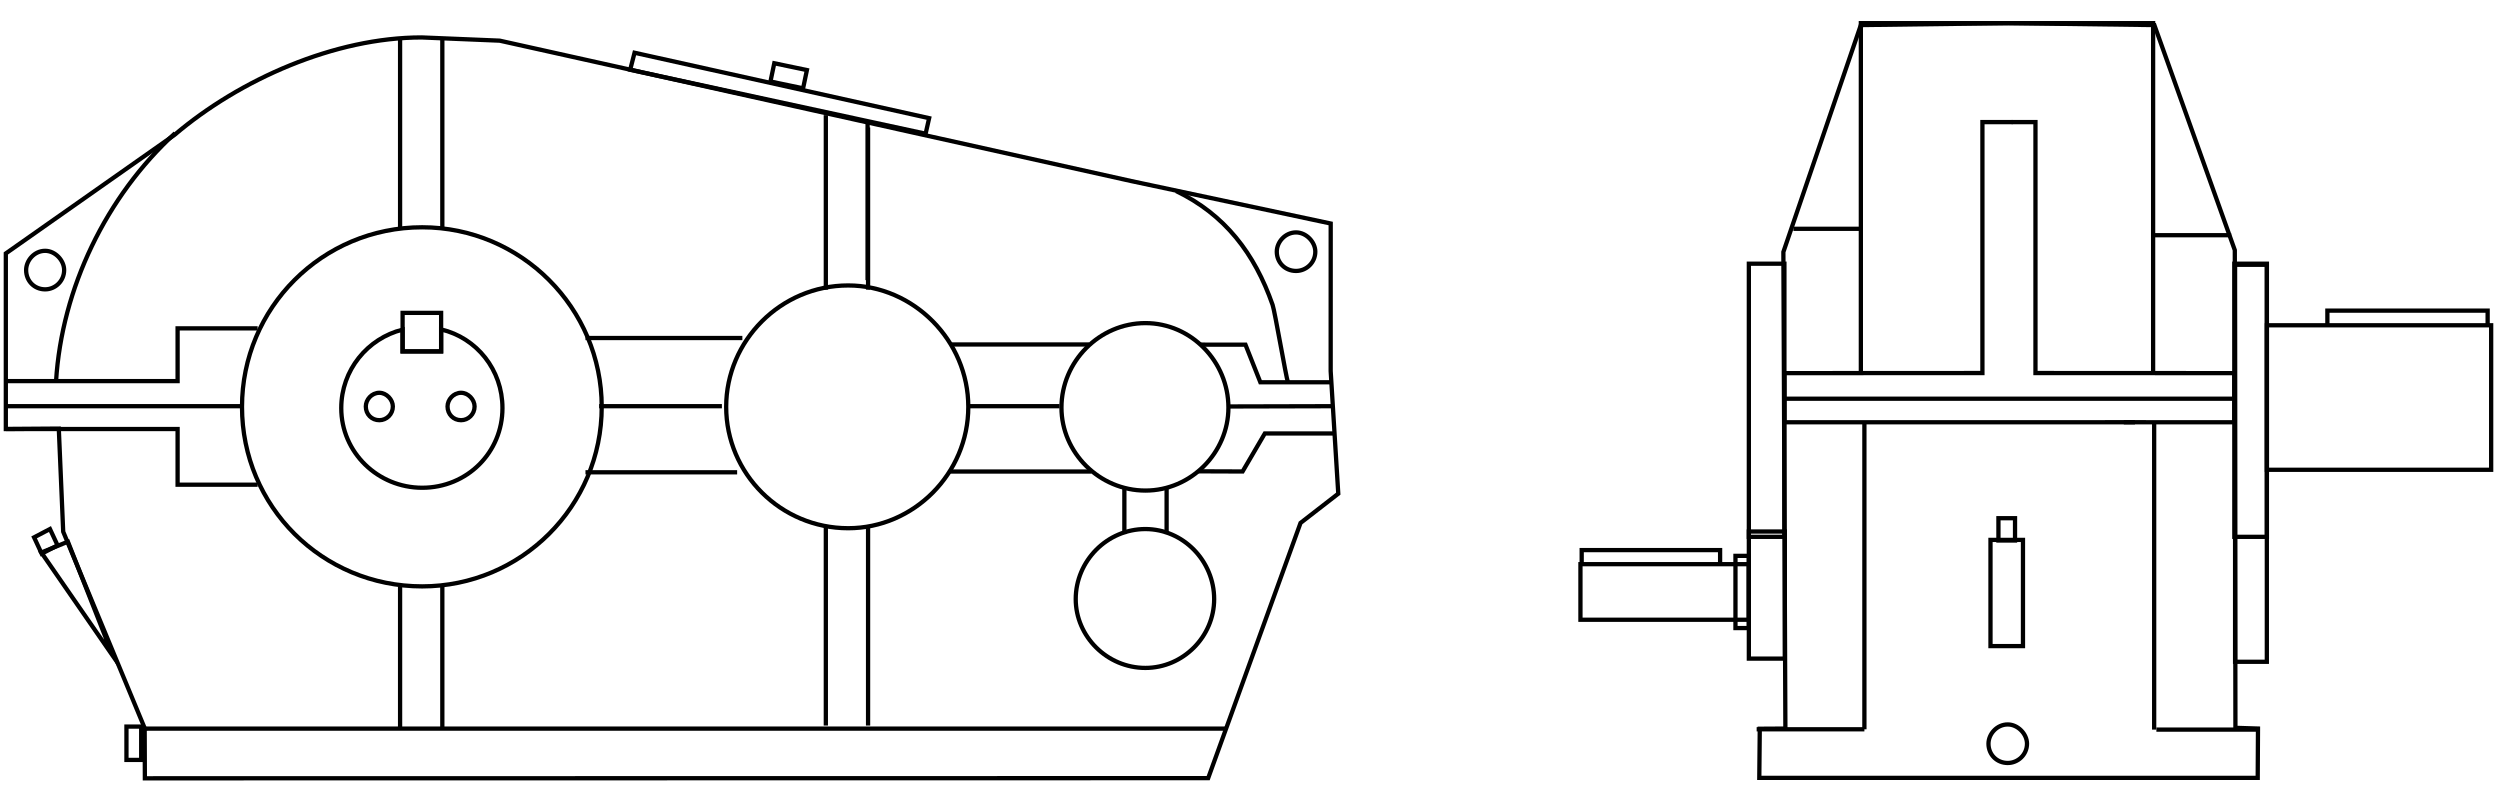 <?xml version="1.0" encoding="UTF-8"?> <svg xmlns="http://www.w3.org/2000/svg" xmlns:xlink="http://www.w3.org/1999/xlink" xml:space="preserve" width="103mm" height="33mm" version="1.1" style="shape-rendering:geometricPrecision; text-rendering:geometricPrecision; image-rendering:optimizeQuality; fill-rule:evenodd; clip-rule:evenodd" viewBox="0 0 10300 3300"> <defs> <style type="text/css"> .str0 {stroke:black;stroke-width:17.64;stroke-miterlimit:22.926} .fil0 {fill:none} </style> </defs> <g id="Слой_x0020_1">  <g id="_1908549030512"> <polygon class="fil0 str0" points="8829.01,3204.85 9301.79,3204.86 9302.89,3001.61 9209.95,2998.7 9207.39,1030.63 8875.99,103.28 8274.95,95.4 8274.95,95.38 8274.26,95.39 8273.57,95.38 8273.57,95.4 7666.63,103.28 7347.5,1038.12 7355.79,3001.74 7250.27,3002.38 7248.28,3204.86 7719.51,3204.85 "></polygon> <polyline class="fil0 str0" points="8291.69,503.07 8167.57,503.07 8167.57,1536.89 7351.78,1537.3 7351.78,1739.74 8796.05,1739.62 "></polyline> <polygon class="fil0 str0" points="8288.16,503.07 8386.13,503.07 8386.13,1536.89 9205.51,1537.3 9205.51,1739.74 8750.07,1739.61 8750.07,1739.61 9205.51,1739.74 9205.51,1537.3 8386.13,1536.89 8386.13,503.07 "></polygon> <path class="fil0 str0" d="M596.05 2999.87l-335.65 -809.27 -18.15 -424.58 -218.24 1.56 0 -723.47 695.18 -488.52c269.48,-229.16 661.01,-401.35 1018.21,-401.35l321.38 13.28 2602.67 578.6 821.07 174.76 -0.13 607.99 31.3 505.07 -155.48 120.57 -380.5 1051.42 -4380.84 0.69 -0.82 -206.75z"></path> <polyline class="fil0 str0" points="25.77,1570.14 731.71,1570.14 731.71,1352.85 1061.41,1352.85 "></polyline> <polyline class="fil0 str0" points="24.01,1767.58 731.71,1767.58 731.71,1996.94 1061.41,1996.94 "></polyline> <path class="fil0 str0" d="M2479.06 1676.17c0,409.86 -332.39,739.74 -739.75,739.74 -412.35,0 -742.24,-329.88 -742.24,-739.74 0,-407.36 329.89,-739.74 742.24,-739.74 407.36,0 739.75,332.38 739.75,739.74z"></path> <path class="fil0 str0" d="M2070.13 1681.46c0,182.57 -145.53,328.1 -330.74,328.1 -182.58,0 -333.4,-145.53 -333.4,-328.1 0,-157.04 108.42,-287.42 252.69,-323.47l0 89.81 158.76 0 0 -90.63c146.45,34.86 252.69,166.04 252.69,324.29z"></path> <path class="fil0 str0" d="M264.28 1112.76c0,44.99 -36.55,79.38 -78.33,79.38 -44.39,0 -78.33,-34.39 -78.33,-79.38 0,-39.68 33.94,-79.37 78.33,-79.37 41.78,0 78.33,39.69 78.33,79.37z"></path> <path class="fil0 str0" d="M1618.56 1674.76c0,32 -25.99,56.46 -55.71,56.46 -31.57,0 -55.71,-24.46 -55.71,-56.46 0,-28.22 24.14,-56.45 55.71,-56.45 29.72,0 55.71,28.23 55.71,56.45z"></path> <path class="fil0 str0" d="M1955.28 1674.76c0,32 -25.99,56.46 -55.71,56.46 -31.57,0 -55.71,-24.46 -55.71,-56.46 0,-28.22 24.14,-56.45 55.71,-56.45 29.72,0 55.71,28.23 55.71,56.45z"></path> <path class="fil0 str0" d="M5419.09 1036.94c0,44.99 -37.05,79.38 -79.38,79.38 -44.99,0 -79.38,-34.39 -79.38,-79.38 0,-39.68 34.39,-79.37 79.38,-79.37 42.33,0 79.38,39.69 79.38,79.37z"></path> <path class="fil0 str0" d="M8351.25 3064.1c0,44.99 -37.05,79.38 -79.38,79.38 -44.99,0 -79.38,-34.39 -79.38,-79.38 0,-39.68 34.39,-79.37 79.38,-79.37 42.33,0 79.38,39.69 79.38,79.37z"></path> <polygon class="fil0 str0" points="520.97,3130.86 520.97,2993.51 581.72,2993.51 581.72,3130.86 "></polygon> <path class="fil0 str0" d="M3989.38 1676.16c0,275.18 -224.91,500.09 -494.8,500.09 -277.82,0 -502.73,-224.91 -502.73,-500.09 0,-272.53 224.91,-500.08 502.73,-500.08 269.89,0 494.8,227.55 494.8,500.08z"></path> <line class="fil0 str0" x1="1648.35" y1="158.58" x2="1648.35" y2="940.13"></line> <line class="fil0 str0" x1="1648.35" y1="2415.91" x2="1648.35" y2="3007.49"></line> <line class="fil0 str0" x1="3402.41" y1="2172.76" x2="3402.41" y2="2989.29"></line> <line class="fil0 str0" x1="3402.41" y1="474.39" x2="3402.41" y2="1193.39"></line> <line class="fil0 str0" x1="4632.37" y1="2006.99" x2="4632.37" y2="2200.43"></line> <line class="fil0 str0" x1="1822.39" y1="158.58" x2="1822.39" y2="940.13"></line> <line class="fil0 str0" x1="1822.39" y1="2415.91" x2="1822.39" y2="3007.49"></line> <line class="fil0 str0" x1="3576.45" y1="2172.76" x2="3576.45" y2="2989.29"></line> <line class="fil0 str0" x1="3576.45" y1="525.09" x2="3576.45" y2="1193.39"></line> <line class="fil0 str0" x1="3574.49" y1="508.59" x2="3574.49" y2="1154.19"></line> <line class="fil0 str0" x1="4806.41" y1="2007" x2="4806.41" y2="2200.43"></line> <line class="fil0 str0" x1="4487.03" y1="1419.25" x2="3920.97" y2="1419.25"></line> <line class="fil0 str0" x1="4497.01" y1="1942.69" x2="3914.35" y2="1942.69"></line> <line class="fil0 str0" x1="3058.55" y1="1392.61" x2="2412.13" y2="1392.61"></line> <line class="fil0 str0" x1="3037" y1="1945.88" x2="2412.13" y2="1945.88"></line> <polygon class="fil0 str0" points="2596.36,287.5 2614.33,217.28 3828.02,486.84 3813.57,550.84 "></polygon> <polygon class="fil0 str0" points="9339.65,1935.5 9339.65,1340.16 10263.59,1340.16 10263.59,1935.5 "></polygon> <polygon class="fil0 str0" points="9208.53,2726.55 9208.53,1090.9 9339.35,1090.9 9339.35,2726.55 "></polygon> <polygon class="fil0 str0" points="8200.81,2661.91 8200.81,2224.36 8334.65,2224.36 8334.65,2661.91 "></polygon> <polygon class="fil0 str0" points="8233.55,2226.84 8233.55,2135 8301.91,2135 8301.91,2226.84 "></polygon> <polygon class="fil0 str0" points="9205.51,2211.74 9205.51,1086.44 9339.65,1086.44 9339.65,2211.74 "></polygon> <polygon class="fil0 str0" points="7205.25,2211.74 7205.25,1086.44 7351.78,1086.44 7351.78,2211.74 "></polygon> <polygon class="fil0 str0" points="7205.25,2713.5 7205.25,2189.84 7353.46,2189.84 7353.46,2713.5 "></polygon> <polyline class="fil0 str0" points="9588.8,1343.22 9588.8,1279.79 10249.04,1279.79 10249.04,1343.22 "></polyline> <line class="fil0 str0" x1="7681.31" y1="1739.61" x2="7681.31" y2="3004.65"></line> <line class="fil0 str0" x1="8875.15" y1="1742.08" x2="8875.15" y2="3005.99"></line> <line class="fil0 str0" x1="24.01" y1="1673.52" x2="997.08" y2="1673.52"></line> <polygon class="fil0 str0" points="465.34,2703 279.78,2231.8 170.25,2276.26 "></polygon> <line class="fil0 str0" x1="596.04" y1="3001.9" x2="5047.47" y2="3001.9"></line> <line class="fil0 str0" x1="5061.04" y1="1674.64" x2="5489.98" y2="1673.52"></line> <line class="fil0 str0" x1="3987.96" y1="1673.52" x2="4365.48" y2="1673.52"></line> <line class="fil0 str0" x1="2468.4" y1="1673.52" x2="2974.2" y2="1673.52"></line> <polyline class="fil0 str0" points="7666.71,1539.55 7666.71,95.38 8870.84,95.38 8870.84,1539.55 "></polyline> <line class="fil0 str0" x1="7237.41" y1="3004.65" x2="7681.31" y2="3004.65"></line> <line class="fil0 str0" x1="8884.28" y1="3005.99" x2="9294.96" y2="3005.99"></line> <line class="fil0 str0" x1="7346.24" y1="1642.69" x2="9198.75" y2="1642.69"></line> <line class="fil0 str0" x1="7388.8" y1="942.65" x2="7670.97" y2="942.65"></line> <line class="fil0 str0" x1="8872.8" y1="969.05" x2="9192.4" y2="969.05"></line> <polyline class="fil0 str0" points="5485.4,1574.85 5192.62,1574.85 5131.3,1420.06 4945.9,1419.91 "></polyline> <polyline class="fil0 str0" points="5494.22,1785.89 5211.07,1785.89 5119.45,1942.5 4936.6,1941.81 "></polyline> <path class="fil0 str0" d="M5061.07 1679.34c0,185.67 -154.03,341.8 -341.81,341.8 -189.89,0 -346.02,-156.13 -346.02,-341.8 0,-189.89 156.13,-348.14 346.02,-348.14 187.78,0 341.81,158.25 341.81,348.14z"></path> <path class="fil0 str0" d="M5002.35 2468.4c0,153.97 -127.73,283.44 -283.45,283.44 -157.47,0 -286.94,-129.47 -286.94,-283.44 0,-157.47 129.47,-288.7 286.94,-288.7 155.72,0 283.45,131.23 283.45,288.7z"></path> <polygon class="fil0 str0" points="7205.25,2553.36 7205.25,2324.41 6511.44,2324.41 6511.44,2553.36 "></polygon> <polygon class="fil0 str0" points="7205.25,2587.63 7205.25,2290.14 7150.11,2290.14 7150.11,2587.63 "></polygon> <polyline class="fil0 str0" points="7086.82,2330.9 7086.82,2266.38 6516.56,2266.38 6516.56,2330.9 "></polyline> <path class="fil0 str0" d="M230.89 1571.23c23.64,-384.16 206.86,-762.4 490.53,-1022.45"></path> <path class="fil0 str0" d="M5306.17 1574.85c-7.74,-22.2 -54.17,-293.25 -63,-318.59 -74.03,-212.37 -196.65,-372.18 -397.57,-469.22"></path> <polygon class="fil0 str0" points="3190.02,260.61 3324.48,288.69 3308.78,363.83 3174.32,335.75 "></polygon> <polygon class="fil0 str0" points="205.85,2179.6 237.25,2246.96 171.79,2281.25 140.4,2213.89 "></polygon> <polygon class="fil0 str0" points="1658.68,1447.8 1658.68,1289.04 1817.44,1289.04 1817.44,1447.8 "></polygon> </g> </g> </svg> 
